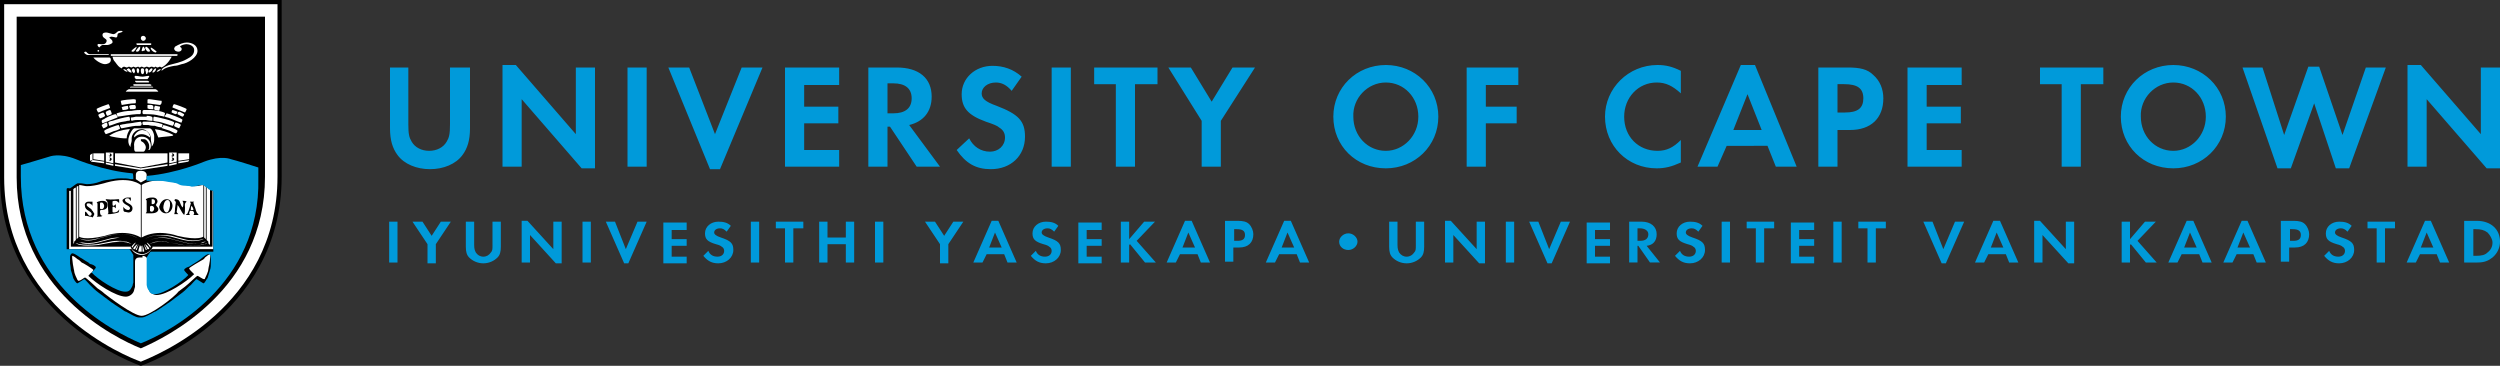 <?xml version="1.0" encoding="utf-8"?>
<!-- Generator: Adobe Illustrator 21.1.0, SVG Export Plug-In . SVG Version: 6.00 Build 0)  -->
<svg version="1.1" id="Layer_1" xmlns="http://www.w3.org/2000/svg" xmlns:xlink="http://www.w3.org/1999/xlink" wide="300" height="43.9"
	 viewBox="0 0 300 43.9" enable-background="new 0 0 300 43.9" xml:space="preserve">
<rect x="0" y="0" width="300" height="43.9" fill="#333333" stroke="none"/>
<g>
	<g>
		<path fill="#009ADA" d="M296.8,30.7v-3.2h0.3c0.6,0,1,0.1,1.4,0.4c0.3,0.3,0.6,0.8,0.6,1.2c0,0.5-0.2,0.9-0.6,1.2
			c-0.3,0.3-0.7,0.4-1.4,0.4H296.8z M295.8,31.5h1.5c0.8,0,1.3-0.2,1.8-0.6c0.6-0.5,0.9-1.2,0.9-1.9c0-1.5-1.1-2.5-2.8-2.5h-1.5
			V31.5z M292,29.7h-1.5l0.7-1.8L292,29.7z M292.4,30.5l0.4,1h1.1l-2.2-5H291l-2.2,5h1.1l0.5-1H292.4z M286.2,31.5v-4.1h1.2v-0.8
			h-3.3v0.8h1.1v4.1H286.2z M282.2,27.1c-0.4-0.4-0.9-0.5-1.5-0.5c-0.9,0-1.6,0.6-1.6,1.4c0,0.7,0.3,1,1.3,1.3
			c0.4,0.1,0.6,0.2,0.7,0.3c0.2,0.1,0.3,0.3,0.3,0.5c0,0.4-0.3,0.7-0.8,0.7c-0.5,0-0.9-0.2-1.1-0.7l-0.6,0.6c0.5,0.6,1,0.9,1.8,0.9
			c1,0,1.8-0.7,1.8-1.6c0-0.8-0.3-1.1-1.5-1.5c-0.6-0.2-0.8-0.4-0.8-0.6c0-0.3,0.3-0.5,0.7-0.5c0.3,0,0.5,0.1,0.8,0.4L282.2,27.1z
			 M274.8,28.9v-1.4h0.3c0.7,0,1,0.2,1,0.7c0,0.5-0.3,0.7-0.9,0.7H274.8z M274.8,29.7h0.6c1.1,0,1.7-0.6,1.7-1.6
			c0-0.4-0.2-0.9-0.5-1.2c-0.3-0.3-0.7-0.4-1.4-0.4h-1.5v4.9h1V29.7z M270,29.7h-1.5l0.7-1.8L270,29.7z M270.4,30.5l0.4,1h1.1
			l-2.2-5H269l-2.2,5h1.1l0.5-1H270.4z M263.6,29.7h-1.5l0.7-1.8L263.6,29.7z M263.9,30.5l0.4,1h1.1l-2.2-5h-0.8l-2.2,5h1.1l0.5-1
			H263.9z M255.6,28.7v-2.1h-1v4.9h1v-2.1l0.1-0.1l1.8,2.2h1.3l-2.3-2.6l2.2-2.3h-1.3L255.6,28.7z M244.1,31.5h1v-3.3l3.1,3.4h0.7
			v-5h-1v3.3l-3.1-3.4h-0.7V31.5z M240.4,29.7h-1.5l0.7-1.8L240.4,29.7z M240.7,30.5l0.4,1h1.1l-2.2-5h-0.8l-2.2,5h1.1l0.5-1H240.7z
			 M231.9,26.6h-1.1l2.2,5h0.5l2.2-5h-1.1l-1.4,3.3L231.9,26.6z M225.1,31.5v-4.1h1.2v-0.8h-3.3v0.8h1.1v4.1H225.1z M221,26.6h-1
			v4.9h1V26.6z M217.7,27.5v-0.8h-2.8v4.9h2.8v-0.8h-1.8v-1.3h1.8v-0.8h-1.8v-1.1H217.7z M211.7,31.5v-4.1h1.2v-0.8h-3.3v0.8h1.1
			v4.1H211.7z M207.6,26.6h-1v4.9h1V26.6z M204.3,27.1c-0.4-0.4-0.9-0.5-1.5-0.5c-0.9,0-1.6,0.6-1.6,1.4c0,0.7,0.3,1,1.3,1.3
			c0.4,0.1,0.6,0.2,0.7,0.3c0.2,0.1,0.3,0.3,0.3,0.5c0,0.4-0.3,0.7-0.8,0.7c-0.5,0-0.9-0.2-1.1-0.7l-0.6,0.6c0.5,0.6,1,0.9,1.8,0.9
			c1,0,1.8-0.7,1.8-1.6c0-0.8-0.3-1.1-1.5-1.5c-0.6-0.2-0.8-0.4-0.8-0.6c0-0.3,0.3-0.5,0.7-0.5c0.3,0,0.5,0.1,0.8,0.4L204.3,27.1z
			 M196.5,28.9v-1.5h0.3c0.6,0,1,0.3,1,0.7c0,0.5-0.3,0.8-1,0.8H196.5z M197.6,29.5c0.8-0.1,1.2-0.6,1.2-1.4c0-0.9-0.7-1.5-1.8-1.5
			h-1.5v4.9h1v-2h0.1l1.4,2h1.2L197.6,29.5z M193.2,27.5v-0.8h-2.8v4.9h2.8v-0.8h-1.8v-1.3h1.8v-0.8h-1.8v-1.1H193.2z M184.6,26.6
			h-1.1l2.2,5h0.5l2.2-5h-1.1l-1.4,3.3L184.6,26.6z M181.7,26.6h-1v4.9h1V26.6z M173.4,31.5h1v-3.3l3.1,3.4h0.7v-5h-1v3.3l-3.1-3.4
			h-0.7V31.5z M167.7,26.6h-1v3c0,0.6,0.1,1,0.4,1.3c0.4,0.4,1,0.7,1.7,0.7c0.7,0,1.3-0.3,1.7-0.7c0.3-0.3,0.4-0.7,0.4-1.3v-3h-1
			v2.8c0,0.5,0,0.7-0.2,0.9c-0.2,0.3-0.5,0.5-0.9,0.5c-0.4,0-0.7-0.2-0.9-0.5c-0.1-0.2-0.2-0.4-0.2-0.9V26.6z M161.8,28
			c-0.6,0-1.1,0.5-1.1,1c0,0.6,0.5,1,1.1,1c0.6,0,1.1-0.5,1.1-1C162.9,28.5,162.4,28,161.8,28z M155.3,29.7h-1.5l0.7-1.8L155.3,29.7
			z M155.6,30.5l0.4,1h1.1l-2.2-5h-0.8l-2.2,5h1.1l0.5-1H155.6z M148.1,28.9v-1.4h0.3c0.7,0,1,0.2,1,0.7c0,0.5-0.3,0.7-0.9,0.7
			H148.1z M148.1,29.7h0.6c1.1,0,1.7-0.6,1.7-1.6c0-0.4-0.2-0.9-0.5-1.2c-0.3-0.3-0.7-0.4-1.4-0.4h-1.5v4.9h1V29.7z M143.4,29.7
			h-1.5l0.7-1.8L143.4,29.7z M143.7,30.5l0.4,1h1.1l-2.2-5h-0.8l-2.2,5h1.1l0.5-1H143.7z M135.5,28.7v-2.1h-1v4.9h1v-2.1l0.1-0.1
			l1.8,2.2h1.3l-2.3-2.6l2.2-2.3h-1.3L135.5,28.7z M132.2,27.5v-0.8h-2.8v4.9h2.8v-0.8h-1.8v-1.3h1.8v-0.8h-1.8v-1.1H132.2z
			 M127,27.1c-0.4-0.4-0.9-0.5-1.5-0.5c-0.9,0-1.6,0.6-1.6,1.4c0,0.7,0.3,1,1.3,1.3c0.4,0.1,0.6,0.2,0.7,0.3
			c0.2,0.1,0.3,0.3,0.3,0.5c0,0.4-0.3,0.7-0.8,0.7c-0.5,0-0.9-0.2-1.1-0.7l-0.6,0.6c0.5,0.6,1,0.9,1.8,0.9c1,0,1.8-0.7,1.8-1.6
			c0-0.8-0.3-1.1-1.5-1.5c-0.6-0.2-0.8-0.4-0.8-0.6c0-0.3,0.3-0.5,0.7-0.5c0.3,0,0.5,0.1,0.8,0.4L127,27.1z M120.2,29.7h-1.5
			l0.7-1.8L120.2,29.7z M120.5,30.5l0.4,1h1.1l-2.2-5h-0.8l-2.2,5h1.1l0.5-1H120.5z M112.8,29.3v2.3h1v-2.3l1.8-2.7h-1.2l-1.1,1.7
			l-1.1-1.7h-1.2L112.8,29.3z M106,26.6h-1v4.9h1V26.6z M99.3,28.5v-1.9h-1v4.9h1v-2.2h2.2v2.2h1v-4.9h-1v1.9H99.3z M95.2,31.5v-4.1
			h1.2v-0.8h-3.3v0.8h1.1v4.1H95.2z M91.1,26.6h-1v4.9h1V26.6z M87.7,27.1c-0.4-0.4-0.9-0.5-1.5-0.5c-0.9,0-1.6,0.6-1.6,1.4
			c0,0.7,0.3,1,1.3,1.3c0.4,0.1,0.6,0.2,0.7,0.3c0.2,0.1,0.3,0.3,0.3,0.5c0,0.4-0.3,0.7-0.8,0.7c-0.5,0-0.9-0.2-1.1-0.7l-0.6,0.6
			c0.5,0.6,1,0.9,1.8,0.9c1,0,1.8-0.7,1.8-1.6c0-0.8-0.3-1.1-1.5-1.5c-0.6-0.2-0.8-0.4-0.8-0.6c0-0.3,0.3-0.5,0.7-0.5
			c0.3,0,0.5,0.1,0.8,0.4L87.7,27.1z M82.4,27.5v-0.8h-2.8v4.9h2.8v-0.8h-1.8v-1.3h1.8v-0.8h-1.8v-1.1H82.4z M73.8,26.6h-1.1l2.2,5
			h0.5l2.2-5h-1.1l-1.4,3.3L73.8,26.6z M70.9,26.6h-1v4.9h1V26.6z M62.6,31.5h1v-3.3l3.1,3.4h0.7v-5h-1v3.3l-3.1-3.4h-0.7V31.5z
			 M56.9,26.6h-1v3c0,0.6,0.1,1,0.4,1.3c0.4,0.4,1,0.7,1.7,0.7c0.7,0,1.3-0.3,1.7-0.7c0.3-0.3,0.4-0.7,0.4-1.3v-3h-1v2.8
			c0,0.5,0,0.7-0.2,0.9c-0.2,0.3-0.5,0.5-0.9,0.5c-0.4,0-0.7-0.2-0.9-0.5c-0.1-0.2-0.2-0.4-0.2-0.9V26.6z M51.3,29.3v2.3h1v-2.3
			l1.8-2.7h-1.2l-1.1,1.7l-1.1-1.7h-1.2L51.3,29.3z M47.7,26.6h-1v4.9h1V26.6z"/>
		<path fill="#009ADA" d="M288.9,20h2.3v-8.1l7.2,8.3h1.6V8.1h-2.3v8l-7.2-8.3h-1.6V20z M271.5,8.1h-2.4l4.2,12.1h1.6l2.8-7.8
			l2.6,7.8h1.6l4.4-12.1h-2.4l-2.8,8.1L278.3,8H277l-2.9,8.2L271.5,8.1z M260.8,9.9c2.2,0,3.9,1.8,3.9,4.1c0,2.3-1.8,4.1-3.9,4.1
			c-2.2,0-3.9-1.8-3.9-4.1C256.8,11.8,258.6,9.9,260.8,9.9z M260.8,7.8c-3.5,0-6.3,2.7-6.3,6.2c0,3.5,2.7,6.2,6.3,6.2
			c3.5,0,6.3-2.7,6.3-6.2C267.1,10.5,264.3,7.8,260.8,7.8z M249.7,20v-9.9h2.7v-2h-7.6v2h2.6V20H249.7z M235.4,10.1v-2h-6.5V20h6.5
			v-2h-4.2v-3.2h4.1v-2h-4.1v-2.6H235.4z M220.5,13.6v-3.5h0.8c1.6,0,2.3,0.5,2.3,1.7c0,1.2-0.7,1.7-2.2,1.7H220.5z M220.5,15.6h1.5
			c2.5,0,4-1.4,4-3.8c0-1.1-0.4-2.1-1.2-2.8c-0.7-0.7-1.6-0.9-3.1-0.9h-3.5V20h2.3V15.6z M211.4,15.6H208l1.7-4.3L211.4,15.6z
			 M212.1,17.5l1,2.5h2.5l-5-12.2h-1.7L203.7,20h2.4l1.1-2.5H212.1z M201.7,8.5c-1-0.5-1.8-0.7-2.8-0.7c-3.5,0-6.3,2.8-6.3,6.2
			c0,3.5,2.7,6.2,6.2,6.2c1,0,1.8-0.2,2.9-0.7v-2.7c-0.9,0.9-1.7,1.3-2.8,1.3c-2.3,0-4-1.7-4-4.1c0-2.3,1.7-4.1,3.9-4.1
			c1.1,0,1.9,0.4,2.9,1.3V8.5z M182.2,10.1v-2h-6.2V20h2.3v-5.2h3.7v-2h-3.7v-2.6H182.2z M166.3,9.9c2.2,0,3.9,1.8,3.9,4.1
			c0,2.3-1.8,4.1-3.9,4.1c-2.2,0-3.9-1.8-3.9-4.1C162.3,11.8,164.1,9.9,166.3,9.9z M166.3,7.8c-3.5,0-6.3,2.7-6.3,6.2
			c0,3.5,2.7,6.2,6.3,6.2c3.5,0,6.3-2.7,6.3-6.2C172.6,10.5,169.8,7.8,166.3,7.8z M144.2,14.5V20h2.3v-5.5l4.1-6.4h-2.7l-2.5,4.1
			l-2.5-4.1h-2.7L144.2,14.5z M136.2,20v-9.9h2.7v-2h-7.6v2h2.6V20H136.2z M128.5,8.1h-2.3V20h2.3V8.1z M122.6,9.2
			c-1-0.9-2.2-1.3-3.5-1.3c-2.1,0-3.7,1.5-3.7,3.4c0,1.6,0.7,2.5,2.9,3.3c0.9,0.3,1.4,0.5,1.6,0.7c0.5,0.3,0.7,0.7,0.7,1.2
			c0,1-0.8,1.7-1.8,1.7c-1.1,0-2-0.6-2.5-1.6l-1.5,1.4c1.1,1.6,2.3,2.3,4.1,2.3c2.4,0,4.1-1.6,4.1-3.9c0-1.9-0.8-2.7-3.4-3.7
			c-1.4-0.5-1.8-0.9-1.8-1.5c0-0.7,0.7-1.3,1.7-1.3c0.7,0,1.3,0.3,1.9,1L122.6,9.2z M106.5,13.6V10h0.7c1.4,0,2.2,0.6,2.2,1.8
			c0,1.2-0.8,1.8-2.2,1.8H106.5z M109.1,15c1.7-0.4,2.7-1.6,2.7-3.4c0-2.2-1.5-3.5-4.2-3.5h-3.4V20h2.3v-4.8h0.3L110,20h2.8
			L109.1,15z M100.7,10.1v-2h-6.5V20h6.5v-2h-4.2v-3.2h4.1v-2h-4.1v-2.6H100.7z M82.7,8.1h-2.5l5,12.2h1.2l5.1-12.2H89l-3.2,8
			L82.7,8.1z M77.6,8.1h-2.3V20h2.3V8.1z M60.3,20h2.3v-8.1l7.2,8.3h1.6V8.1h-2.3v8l-7.2-8.3h-1.6V20z M49.1,8.1h-2.3v7.3
			c0,1.4,0.3,2.4,0.9,3.2c0.8,1.1,2.3,1.7,3.9,1.7s3.1-0.6,3.9-1.7c0.6-0.8,0.9-1.8,0.9-3.2V8.1H54v6.8c0,1.2-0.1,1.6-0.4,2.1
			c-0.4,0.7-1.2,1.1-2.1,1.1c-0.9,0-1.7-0.4-2.1-1.1c-0.3-0.5-0.4-0.9-0.4-2.1V8.1z"/>
		<g>
			<path d="M0,0h33.8c0,0,0,12.9,0,21.2c0,17-16.9,22.7-16.9,22.7S0,38.2,0,21.2C0,12.9,0,0,0,0z"/>
			<path fill="#FFFFFF" d="M33.3,0.5v20.7c0,15.7-14.7,21.5-16.4,22.2c-1.7-0.6-16.4-6.5-16.4-22.1V0.5H33.3z"/>
			<path d="M31.8,21.2c0,13.6-11.9,19.3-14.9,20.6c-3-1.2-14.9-7-14.9-20.5V2h29.8V21.2z"/>
			<path d="M16.9,41.2c-3.3-1.4-14.4-7-14.4-20V2.5h28.8v18.7C31.3,34.2,20.2,39.9,16.9,41.2z"/>
			<path fill="#FFFFFF" d="M17,16.4c0.7,0,1.1,0.5,1.1,1.1c0,0.1,0,0.4-0.2,0.5h-0.1c0,0,0,0,0,0c0,0,0.1-0.2,0.1-0.2
				c0-0.1,0-0.2,0-0.3c0-0.3-0.3-0.8-0.6-0.8H17c-0.1,0-0.1,0-0.1,0.1c0,0.2,0.2,0.2,0.3,0.3c0.2,0.2,0.3,0.4,0.3,0.6
				c0,0.1-0.1,0.5-0.3,0.5h-0.9c-0.2,0-0.2-0.3-0.2-0.4c0,0,0-0.1,0-0.2C16,16.9,16.4,16.4,17,16.4z"/>
			<path fill="#FFFFFF" d="M17.1,15.6c0.1,0,0.5,0.1,0.6,0.2c0,0.1,0.1,0.1,0.1,0.1c0,0,0.2,0.4,0.2,0.4v0.2c-0.4-0.3-0.7-0.4-1-0.4
				c-0.3,0-0.6,0.1-0.9,0.4c0,0,0,0,0-0.1c0,0,0-0.1,0-0.1C16.3,15.9,16.7,15.6,17.1,15.6z"/>
			<path fill="#FFFFFF" d="M18.6,15.5c0.7,0.1,1.5,0.3,2.2,0.7c0,0-0.1,0.1-0.1,0.1c-0.6,0.1-1.1,0.1-1.7,0.2
				C18.9,16.2,18.6,15.6,18.6,15.5C18.6,15.5,18.6,15.5,18.6,15.5z"/>
			<path fill="#FFFFFF" d="M15.4,15.5l0.2,0c-0.2,0.3-0.4,0.7-0.4,1.1h-0.3c-0.4,0-1.6-0.2-1.8-0.3C13.8,15.8,14.6,15.6,15.4,15.5z"
				/>
			<path fill="#FFFFFF" d="M17.7,15.4c0.1,0,0.2,0,0.3,0c0.3,0.1,0.5,0.7,0.5,0.9c0,0,0,0.1,0,0.2c0,0,0,0,0,0.3
				c0,0.2-0.1,0.6-0.3,0.8c0-0.6-0.1-0.5-0.1-1c0-0.2-0.1-0.5-0.3-0.7c-0.3-0.3-0.5-0.4-0.8-0.4c-0.7,0-1.2,0.6-1.2,1.1
				c0,0,0,0.1,0,0.1c0,0.1,0,0.2,0,0.2c0,0.2-0.2,0.5-0.1,0.7c-0.2,0-0.3-0.5-0.3-0.6c0,0,0-0.1,0-0.2c0-0.4,0.4-1.3,0.7-1.4
				L17.7,15.4z"/>
			<path fill="#FFFFFF" d="M14.2,15c0.1,0,0.2,0.4,0.2,0.4c0,0.1-0.1,0.1-0.3,0.2c-0.2,0.1-0.4,0.1-0.6,0.2
				c-0.2,0.1-0.5,0.2-0.8,0.3c-0.1-0.1-0.2-0.3-0.2-0.4C12.6,15.5,14.1,15,14.2,15z"/>
			<path fill="#FFFFFF" d="M19.6,15c0.1,0,1.7,0.5,1.7,0.7c0,0.1-0.1,0.3-0.2,0.3c-0.1,0-0.5-0.2-0.7-0.3c-0.3-0.1-0.6-0.2-0.9-0.3
				c-0.1,0-0.1-0.1-0.1-0.1C19.5,15.3,19.6,15,19.6,15z"/>
			<path fill="#FFFFFF" d="M12.8,14.7c0.1,0.1,0.1,0.3,0.1,0.4c0,0.1-0.4,0.3-0.5,0.3c0,0-0.2-0.3-0.2-0.4
				C12.3,14.9,12.7,14.7,12.8,14.7z"/>
			<path fill="#FFFFFF" d="M21.1,14.7c0.1,0,0.6,0.2,0.6,0.3c0,0-0.1,0.2-0.2,0.4c0,0-0.6-0.2-0.6-0.3C20.9,15,21,14.7,21.1,14.7z"
				/>
			<path fill="#FFFFFF" d="M17.2,14.6c0,0,0.1,0,0.5,0c0.6,0,1.2,0.1,1.8,0.3V15c0,0.1-0.1,0.3-0.1,0.3c-0.1,0-0.6-0.1-0.8-0.2
				c-0.2,0-0.5,0-0.8-0.1l-0.6,0c0,0,0,0-0.1-0.1v-0.3C17.1,14.7,17.2,14.6,17.2,14.6z"/>
			<path fill="#FFFFFF" d="M16.9,14.6c0,0.1,0.1,0.1,0.1,0.2c0,0.3-0.1,0.3-0.4,0.3h-0.3c-0.3,0-1.6,0.3-1.7,0.3
				c-0.1,0-0.2-0.3-0.2-0.3c0,0,0-0.1,0-0.1c0.1,0,0.3-0.1,0.5-0.1c0.4-0.1,0.9-0.1,1.3-0.2L16.9,14.6z"/>
			<path fill="#FFFFFF" d="M18.5,14c0.2,0,2.4,0.5,2.4,0.7c0,0.1-0.1,0.4-0.2,0.4c-0.4-0.1-0.9-0.3-1.3-0.4c-0.3-0.1-0.7-0.1-1-0.2
				c0-0.2,0-0.2,0-0.3C18.4,14.2,18.4,14,18.5,14z"/>
			<path fill="#FFFFFF" d="M15.5,14c0.1,0.1,0.1,0.3,0.1,0.4c0,0.1-0.2,0.1-0.3,0.1c-0.3,0.1-0.7,0.1-1,0.2
				c-0.4,0.1-0.8,0.3-1.2,0.4C13.1,15,13,14.8,13,14.7c0-0.1,0.4-0.2,0.5-0.2C14.1,14.3,14.8,14.1,15.5,14z"/>
			<path fill="#FFFFFF" d="M17.6,13.9c0,0,0.4,0,0.6,0.1c0,0,0.1,0.1,0.1,0.1c0,0,0,0.1,0,0.2c0,0,0,0.1,0,0.2
				c-0.5,0-0.7-0.1-0.8-0.1h-1c-0.1,0-0.4,0-0.7,0.1c-0.1-0.1-0.1-0.2-0.1-0.3c0,0,0-0.1,0-0.1c0.2,0,0.6-0.1,0.6-0.1H17.6z"/>
			<path fill="#FFFFFF" d="M13.9,13.7C13.9,13.7,13.9,13.7,13.9,13.7c0.1,0.1,0.2,0.3,0.2,0.3v0.1l-1.8,0.7
				c-0.1-0.1-0.1-0.3-0.1-0.3c0-0.1,0.2-0.2,0.3-0.2C12.5,14.2,13.6,13.7,13.9,13.7z"/>
			<path fill="#FFFFFF" d="M20,13.6c0.1,0,1.9,0.6,1.9,0.8c0,0-0.1,0.2-0.1,0.3c0,0,0,0-0.1,0c-0.1,0-0.8-0.3-1.3-0.5
				c-0.2-0.1-0.4-0.1-0.6-0.2c0,0-0.1-0.1-0.1-0.1C19.8,13.9,19.9,13.8,20,13.6C19.9,13.7,19.9,13.6,20,13.6z"/>
			<path fill="#FFFFFF" d="M12.4,13.5C12.4,13.5,12.4,13.5,12.4,13.5c0.1,0.1,0.2,0.3,0.2,0.4c0,0.1-0.5,0.3-0.6,0.3
				c0,0-0.2-0.3-0.2-0.4C11.8,13.7,12.3,13.5,12.4,13.5z"/>
			<path fill="#FFFFFF" d="M21.5,13.4c0.1,0,0.6,0.3,0.6,0.3c0,0.1-0.1,0.3-0.2,0.3c-0.1,0-0.4-0.2-0.6-0.3c0,0,0,0,0-0.1
				c0,0,0.1-0.2,0.1-0.2C21.4,13.5,21.5,13.4,21.5,13.4z"/>
			<path fill="#FFFFFF" d="M17.4,13.2c0.1,0,0.3,0,0.7,0c0.3,0,1.7,0.2,1.7,0.4c0,0.1-0.1,0.3-0.1,0.4c-0.3-0.1-0.6-0.1-0.9-0.2
				c-0.4-0.1-1.3-0.1-1.3-0.1h-0.3c0,0-0.1-0.1-0.1-0.1c0,0,0,0,0-0.2C17.1,13.2,17.2,13.2,17.4,13.2z"/>
			<path fill="#FFFFFF" d="M16.8,13.2c0.1,0,0.1,0,0.1,0c0,0,0,0.1,0,0.4c0,0,0,0-0.1,0.1h-0.4c-0.5,0-2.1,0.3-2.3,0.3
				c0-0.1-0.1-0.3-0.1-0.3v-0.1c0.6-0.2,1.2-0.3,1.8-0.3C16.3,13.2,16.7,13.2,16.8,13.2z"/>
			<path fill="#FFFFFF" d="M20.7,13.2L20.7,13.2c0.1,0,0.6,0.2,0.6,0.2c0,0.1-0.1,0.3-0.2,0.3c-0.1,0-0.3-0.1-0.5-0.2
				c0,0,0-0.1,0-0.1C20.6,13.4,20.6,13.3,20.7,13.2z"/>
			<path fill="#FFFFFF" d="M13.2,13.2c0.1,0,0.2,0.4,0.2,0.4c0,0,0,0.1,0,0.1c-0.2,0.1-0.5,0.2-0.5,0.2c-0.1,0-0.2-0.3-0.2-0.4
				C12.6,13.4,13.1,13.2,13.2,13.2z"/>
			<path fill="#FFFFFF" d="M18.6,12.7h0.1c0.1,0,0.4,0.1,0.5,0.1c0,0,0,0,0,0.1c0,0.1-0.1,0.4-0.1,0.4c-0.1,0-0.4-0.1-0.5-0.1
				c0,0-0.1-0.1-0.1-0.1C18.5,13,18.5,12.8,18.6,12.7z"/>
			<path fill="#FFFFFF" d="M15.3,12.7c0.1,0,0.1,0.3,0.1,0.3c0,0.2-0.6,0.2-0.7,0.2c0-0.1-0.1-0.3-0.1-0.3
				C14.6,12.8,15.2,12.7,15.3,12.7z"/>
			<path fill="#FFFFFF" d="M17.7,12.6c0.1,0,0.7-0.1,0.7,0.2c0,0,0,0.2,0,0.3c0,0-0.1,0-0.2,0c-0.2,0-0.3,0-0.5-0.1c0,0,0-0.1,0-0.1
				C17.7,12.8,17.7,12.7,17.7,12.6z"/>
			<path fill="#FFFFFF" d="M16,12.6h0.2c0.1,0.1,0.1,0.2,0.1,0.3c0,0,0,0.1,0,0.1c-0.1,0.1-0.3,0.1-0.4,0.1h-0.3
				c0-0.1-0.1-0.3-0.1-0.3C15.5,12.6,15.8,12.6,16,12.6z"/>
			<path fill="#FFFFFF" d="M20.9,12.5c0.1,0,1.5,0.5,1.5,0.6c0,0-0.1,0.3-0.2,0.4c-0.5-0.2-1-0.4-1.5-0.6c0,0,0,0,0,0
				C20.7,12.8,20.8,12.5,20.9,12.5z"/>
			<path fill="#FFFFFF" d="M13,12.5c0.1,0,0.2,0.4,0.2,0.4c0,0,0,0.1-0.1,0.1c-0.3,0.1-0.8,0.3-0.8,0.3c0,0-0.4,0.2-0.5,0.2
				c-0.1-0.1-0.2-0.3-0.2-0.4C11.5,13,13,12.5,13,12.5z"/>
			<path fill="#FFFFFF" d="M17.9,11.9c0.2,0,1.3,0.2,1.5,0.2c0,0,0,0,0,0.1c0,0.1,0,0.3-0.2,0.4l-1.5-0.2c0-0.2,0-0.3,0-0.4
				C17.7,11.9,17.8,11.9,17.9,11.9z"/>
			<path fill="#FFFFFF" d="M16,11.9c0,0,0.3,0,0.3,0.1c0,0,0,0.2,0,0.3c0,0,0,0.1-0.1,0.1c-0.5,0-1,0.1-1.6,0.2
				c0-0.1-0.1-0.3-0.1-0.4c0,0,0-0.1,0-0.1C14.7,12,15.8,11.9,16,11.9z"/>
			<path fill="#FFFFFF" d="M15.5,10.7l3.1,0c0.1,0,0.3,0.1,0.4,0.3V11h-3.9C15.1,10.9,15.4,10.7,15.5,10.7z"/>
			<path fill="#FFFFFF" d="M15.7,10.4l2.6,0c0,0,0.1,0.1,0.1,0.1c0,0-0.1,0-0.1,0l-2.7,0c0,0,0,0,0-0.1
				C15.6,10.4,15.7,10.5,15.7,10.4z"/>
			<path fill="#FFFFFF" d="M16.1,10.1l1.9,0c0,0,0.2,0.1,0.2,0.1c0,0-0.1,0.1-0.1,0.1l-1.9,0c-0.1,0-0.2,0-0.2-0.1
				C16,10.1,16,10.1,16.1,10.1z"/>
			<path fill="#FFFFFF" d="M16.5,9.7l1.2,0c0.1,0,0.2,0.1,0.2,0.1c0,0,0,0.1-0.1,0.1l-1.4,0c-0.1,0-0.2-0.1-0.2-0.2
				C16.2,9.7,16.4,9.7,16.5,9.7z"/>
			<path fill="#FFFFFF" d="M16.2,9.1c0.4,0,0.6,0.1,0.9,0.1c0.2,0,0.5-0.1,0.8-0.1v0.1c0,0-0.1,0.2-0.2,0.3c-0.1,0-0.2,0-0.3,0
				l-1.1,0c0,0,0-0.1-0.1-0.1C16.2,9.4,16.1,9.2,16.2,9.1L16.2,9.1z"/>
			<path fill="#FFFFFF" d="M14.9,8.3c0.1,0,0.4,0.2,0.4,0.3h-0.1c-0.1,0-0.4-0.2-0.4-0.3C14.8,8.3,14.9,8.3,14.9,8.3z"/>
			<path fill="#FFFFFF" d="M15.4,8.2c0.2,0,0.4,0.4,0.4,0.5c0,0,0,0-0.1,0c-0.2,0-0.5-0.3-0.5-0.4C15.3,8.3,15.4,8.2,15.4,8.2z"/>
			<path fill="#FFFFFF" d="M16,8.2c0.2,0,0.2,0.4,0.2,0.4c0,0.1-0.1,0.1-0.1,0.2c-0.1,0-0.3-0.3-0.3-0.4C15.9,8.3,15.9,8.2,16,8.2z"
				/>
			<path fill="#FFFFFF" d="M18.7,8.2C18.8,8.2,18.8,8.3,18.7,8.2c0.1,0.2-0.2,0.5-0.3,0.5h-0.1c0,0,0,0,0-0.1
				C18.3,8.6,18.5,8.2,18.7,8.2z"/>
			<path fill="#FFFFFF" d="M18.2,8.2c0.1,0,0.1,0.1,0.1,0.1c0,0.1-0.2,0.4-0.4,0.4c-0.1,0-0.1-0.1-0.1-0.1C17.8,8.6,18,8.2,18.2,8.2
				z"/>
			<path fill="#FFFFFF" d="M17.6,8.2c0.1,0,0.2,0.2,0.2,0.2c0,0.1-0.1,0.5-0.2,0.5c-0.1,0-0.1-0.3-0.1-0.3
				C17.4,8.5,17.4,8.2,17.6,8.2z"/>
			<path fill="#FFFFFF" d="M17.1,8.2c0.2,0,0.2,0.2,0.2,0.3c0,0.1,0,0.4-0.2,0.4c-0.2,0-0.2-0.4-0.2-0.4C16.9,8.3,16.9,8.2,17.1,8.2
				z"/>
			<path fill="#FFFFFF" d="M16.5,8.2c0.2,0,0.2,0.2,0.2,0.3c0,0.1-0.1,0.3-0.1,0.3c-0.2,0-0.2-0.4-0.2-0.4
				C16.4,8.3,16.4,8.2,16.5,8.2z"/>
			<path fill="#FFFFFF" d="M13.1,6.9c0.2,0,0.2,0.2,0.2,0.3c0,0.4-0.5,0.5-0.7,0.5c-0.4,0-1.1-0.4-1.4-0.8H13.1z"/>
			<path fill="#FFFFFF" d="M20.6,6.8c0,0-0.4,0.9-1.2,1.3c0,0-0.2-0.1-0.2-0.1c-0.1,0-0.2,0.1-0.3,0.1c-0.1,0-0.2-0.1-0.2-0.1
				c-0.1,0-0.2,0.1-0.2,0.1c0,0-0.2-0.1-0.3-0.1c-0.1,0-0.3,0.1-0.3,0.1c0,0-0.2-0.1-0.3-0.1c-0.1,0-0.2,0.1-0.3,0.1
				c-0.1,0-0.2-0.1-0.3-0.1c-0.1,0-0.2,0.1-0.2,0.1c-0.1,0-0.2-0.1-0.2-0.1c-0.1,0-0.3,0.1-0.3,0.1c-0.1,0-0.2-0.1-0.3-0.1
				c0,0-0.2,0.1-0.2,0.1c-0.1,0-0.3-0.1-0.3-0.1c-0.1,0-0.2,0.1-0.3,0.1c0,0-0.3-0.1-0.3-0.1c-0.2,0-0.3,0.2-0.3,0.2
				c-0.1,0-0.1-0.1-0.2-0.1c-0.3-0.2-0.5-0.6-0.7-0.8c-0.1-0.1-0.2-0.5-0.2-0.5H20.6z"/>
			<path fill="#FFFFFF" d="M21.3,6.5v0.2c0-0.1,0,0-0.1,0c-0.1,0-7.6,0-7.6,0c-0.1,0-0.2,0-0.3,0V6.5H21.3z"/>
			<path fill="#FFFFFF" d="M10.3,6.2c0.1,0,0.2,0.3,0.5,0.3H13c0,0,0.1,0.1,0.1,0.1h-2.6c-0.1,0-0.4-0.2-0.4-0.3
				C10.1,6.2,10.3,6.2,10.3,6.2z"/>
			<path fill="#FFFFFF" d="M18.1,5.7L18.1,5.7c0.1,0,0.5,0.3,0.7,0.5c0,0-0.1,0.1-0.1,0.1C18.4,6.3,18,5.9,18.1,5.7
				C18,5.7,18.1,5.7,18.1,5.7z"/>
			<path fill="#FFFFFF" d="M17.2,5.6c0.1,0,0.2,0.3,0.2,0.3c0,0.2-0.1,0.2-0.2,0.2C17,6.2,17,6.1,17,6.1C17,6,17.1,5.6,17.2,5.6z"/>
			<path fill="#FFFFFF" d="M17.5,5.6L17.5,5.6c0.2,0,0.5,0.4,0.5,0.5c0,0.1-0.1,0.1-0.2,0.1c-0.2,0-0.4-0.4-0.4-0.5
				C17.5,5.7,17.5,5.7,17.5,5.6z"/>
			<path fill="#FFFFFF" d="M16.4,5.6C16.4,5.6,16.4,5.7,16.4,5.6c0,0.2-0.3,0.6-0.4,0.6h-0.2c0,0,0,0,0-0.1
				C15.7,6.1,16.2,5.7,16.4,5.6z"/>
			<path fill="#FFFFFF" d="M16.8,5.6C16.9,5.6,16.9,5.7,16.8,5.6c0.1,0.2-0.1,0.6-0.3,0.6c-0.1,0-0.2,0-0.2-0.1
				C16.4,6,16.6,5.6,16.8,5.6z"/>
			<path fill="#FFFFFF" d="M16.5,5.2l1.6,0c0,0,0.1,0.1,0.1,0.1c0,0-0.1,0-0.1,0.1l-1.6,0c0,0,0,0-0.1,0V5.3
				C16.3,5.2,16.4,5.2,16.5,5.2z"/>
			<path fill="#FFFFFF" d="M22.4,5.1c0.6,0,1.3,0.3,1.3,1c0,0.8-1.2,1.5-1.9,1.6c-0.3,0.1-0.6,0.2-0.9,0.2c-0.5,0.1-1.1,0.2-1.5,0.6
				c0,0,0,0,0-0.1c0-0.3,0.9-0.6,0.9-0.6c0.7-0.2,1.4-0.3,2.1-0.7c0.6-0.3,0.9-0.6,0.9-1.1c0-0.5-0.6-0.7-0.9-0.7
				c-0.2,0-0.7,0.1-0.8,0.3c0,0,0.1,0.1,0.1,0.1c0.1,0,0.1,0.2,0.1,0.2c0,0.2-0.2,0.3-0.4,0.3c-0.2,0-0.5-0.1-0.5-0.4
				c0,0,0.1-0.2,0.1-0.2C21.5,5.3,22,5.1,22.4,5.1z"/>
			<path fill="#FFFFFF" d="M17.2,4.3c0.1,0,0.3,0.1,0.3,0.3c0,0.2-0.2,0.3-0.3,0.3c-0.2,0-0.3-0.2-0.3-0.3C16.9,4.4,17,4.3,17.2,4.3
				z"/>
			<path fill="#FFFFFF" d="M14.8,3.7c-0.1,0.2-0.4,0.2-0.6,0.3c-0.2,0.1,0,0.5-0.3,0.5c0,0-0.4-0.1-0.5-0.1c-0.1,0-0.1,0-0.3,0.1
				c0.2,0.2,0.4,0.3,0.4,0.5c0,0,0,0.1,0,0.1c0,0.1-0.4,0.3-0.6,0.3l-0.6,0c-0.1,0-0.3,0.2-0.4,0.3c-0.1-0.1-0.2-0.2-0.2-0.3
				c0-0.2,0.3-0.1,0.4-0.1h0.3c0.2,0,0.4-0.2,0.4-0.4c0-0.3-0.5-0.3-0.5-0.7c0-0.3,0.3-0.3,0.5-0.3c0.1,0,0.7,0.2,0.8,0.2
				c0.2,0,0.4-0.2,0.5-0.3c0.1-0.1,0.3-0.1,0.5-0.1C14.7,3.8,14.7,3.8,14.8,3.7z"/>
			<path fill="#FFFFFF" d="M17.1,30.7c0.3,0,0.6,0.2,0.6,0.5c0,2.7,0.1,2.7,0,2.7c0,0.1,0,0.2,0,0.3c0,0,0.1,0.2,0.1,0.4
				c0.1,0.5,0.6,0.8,1,0.8c1.2,0,3.6-1.6,4.5-2.5c-0.1-0.1-0.3-0.3-0.4-0.4c0,0-0.2-0.2-0.2-0.3c0-0.1,1.4-0.9,1.4-0.9
				c0.2-0.1,0.4-0.2,0.5-0.4c0.1-0.1,0.5-0.4,0.6-0.4c0.1,0,0,0.6,0,0.6c0,0.2-0.1,0.6-0.1,0.7c0,0-0.1,0.4-0.1,0.5
				c0,0.3-0.3,0.9-0.4,1.1c0,0.1-0.1,0.1-0.1,0.1c-0.2,0-0.7-0.4-0.8-0.4c-0.1,0-1.1,1-1.5,1.3c-0.3,0.2-0.5,0.4-0.8,0.6
				C21,35.6,18,37.9,17,37.9c-1,0-4-2.3-4.5-2.7c-0.2-0.2-0.5-0.4-0.8-0.6c-0.4-0.4-1.4-1.3-1.5-1.3c-0.1,0-0.5,0.4-0.8,0.4
				c0,0-0.1-0.1-0.1-0.1c-0.1-0.2-0.4-0.8-0.4-1.1c0,0-0.1-0.4-0.1-0.5c0,0-0.1-0.5-0.1-0.7c0,0-0.1-0.6,0-0.6
				c0.1,0,0.5,0.3,0.6,0.4c0.2,0.1,0.3,0.2,0.5,0.4c0.1,0,1.4,0.8,1.4,0.9c0,0.1-0.2,0.3-0.2,0.3c-0.1,0-0.3,0.3-0.4,0.4
				c0.9,0.9,3.3,2.5,4.5,2.5c0.4,0,0.9-0.3,1-0.8c0-0.1,0.1-0.3,0.1-0.4c0,0,0-0.2,0-0.3c0,0,0,0,0-2.7c0-0.4,0.3-0.5,0.5-0.5H17.1z
				"/>
			<path fill="#FFFFFF" d="M9.5,22.3l0,6.1c0,0,0.6,0.5,3.1-0.1c0,0,2.4-0.9,4.3,0.2v-6.3c0,0-1.2-1.1-4.1-0.3c0,0-1.9,0.6-2.7,0.4
				C9.3,22.1,9.5,22.3,9.5,22.3z"/>
			<path fill="#FFFFFF" d="M16.8,30.2c-0.1,0-0.1,0-0.2,0c0,0,0,0,0-0.1c0-0.1,0.2-0.7,0.2-0.7C16.8,29.5,16.8,29.9,16.8,30.2z"/>
			<path fill="#FFFFFF" d="M16.9,29.4c0,0.1,0.1,0.1,0.1,0.2c0,0.2,0,0.4,0,0.4v0.2l-0.2,0c0-0.1,0-0.1,0-0.1c0,0,0,0,0,0v-0.5
				c0,0,0,0,0,0C16.9,29.5,16.9,29.4,16.9,29.4z"/>
			<path fill="#FFFFFF" d="M16.6,29.3v0.1c0,0-0.1,0.4-0.2,0.6h-0.1c0,0,0-0.1,0-0.1C16.3,29.9,16.6,29.4,16.6,29.3z"/>
			<path fill="#FFFFFF" d="M16.5,29.3c-0.1,0.2-0.2,0.4-0.3,0.6c0,0,0,0-0.1,0c-0.1,0-0.1,0-0.1-0.1C16,29.7,16.4,29.3,16.5,29.3z"
				/>
			<path fill="#FFFFFF" d="M16.3,29.1L16.3,29.1c-0.1,0.2-0.3,0.4-0.4,0.6c-0.1,0-0.1-0.1-0.1-0.1C15.8,29.5,16.2,29.1,16.3,29.1z"
				/>
			<path fill="#FFFFFF" d="M24.4,22.3l0,6.1c0,0-0.6,0.5-3.1-0.1c0,0-2.4-0.9-4.3,0.2v-6.3c0,0,1.2-1,4.1-0.3c0,0,1.9,0.6,2.7,0.4
				C24.6,22.1,24.4,22.3,24.4,22.3z"/>
			<path fill="#FFFFFF" d="M17.1,30.2c0.1,0,0.1,0,0.2,0c0,0,0,0,0-0.1c0-0.1-0.2-0.7-0.2-0.7C17.1,29.5,17.1,29.9,17.1,30.2z"/>
			<path fill="#FFFFFF" d="M17.3,29.3v0.1c0,0,0.1,0.4,0.2,0.6h0.1c0,0,0-0.1,0-0.1C17.6,29.9,17.3,29.4,17.3,29.3z"/>
			<path fill="#FFFFFF" d="M17.4,29.3c0.1,0.2,0.2,0.4,0.3,0.6c0,0,0,0,0.1,0c0.1,0,0.1,0,0.1-0.1C17.9,29.7,17.5,29.3,17.4,29.3z"
				/>
			<path fill="#FFFFFF" d="M24.7,22.4v6.3l-0.1-0.1l-0.1-0.1v-6.3L24.7,22.4z M25,22.5v6.5l-0.2-0.2v-6.4L25,22.5z M25.2,22.7v6.7
				l-0.1-0.1L25,29.2v-6.5L25.2,22.7z"/>
			<path fill="#FFFFFF" d="M17.6,29.1L17.6,29.1c0.1,0.2,0.3,0.4,0.4,0.6c0.1,0,0.1-0.1,0.1-0.1C18.1,29.5,17.7,29.1,17.6,29.1z"/>
			<path fill="#FFFFFF" d="M25.4,22.9h0.2v7l-7.4,0l0,0c-0.3,0.4-0.7,0.7-1.2,0.7h0c0,0,0,0,0,0c-0.5,0-1-0.3-1.2-0.7l0,0H8.3v-7
				h0.2v6.7h7.2l0,0.1c0.2,0.4,0.7,0.7,1.3,0.8c0.5,0,1-0.3,1.3-0.8l0-0.1h7.2V22.9z"/>
			<g>
				<ellipse fill="#FFFFFF" cx="11.8" cy="6.1" rx="0.1" ry="0.1"/>
			</g>
			<path fill="#FFFFFF" d="M19.2,8.3c-0.1,0-0.4,0.2-0.4,0.3h0.1c0.1,0,0.4-0.2,0.4-0.3C19.3,8.3,19.2,8.3,19.2,8.3z"/>
			<path fill="#FFFFFF" d="M16.9,21.9l-0.6-0.4c0-0.1,0-0.4,0-0.5c0-0.4,0.3-0.5,0.5-0.5h0.2c0.3,0,0.6,0.2,0.6,0.5
				c0,0.1,0,0.4,0,0.5L16.9,21.9z"/>
			<polygon fill="#FFFFFF" points="12.7,18.3 13.6,18.3 13.6,19.6 12.7,19.4 			"/>
			<polygon fill="#FFFFFF" points="11.2,18.4 12.5,18.4 12.5,19.3 11.2,19.1 			"/>
			<polygon fill="#FFFFFF" points="11.1,18.4 10.8,18.6 10.8,19.3 11.1,19.2 			"/>
			<path d="M13.1,18.4C13.1,18.4,13.1,18.4,13.1,18.4c0.2,0,0.3,0.1,0.3,0.2c0,0.1-0.1,0.2-0.2,0.2c0,0-0.1-0.1-0.2-0.1
				c0.1,0,0.2,0,0.2-0.1C13.2,18.5,13.2,18.4,13.1,18.4z"/>
			<path d="M13.1,18.9C13.1,18.9,13.1,18.9,13.1,18.9c0.2,0,0.3,0.1,0.3,0.2c0,0.1-0.1,0.2-0.2,0.2c0,0-0.1-0.1-0.2-0.1
				c0.1,0,0.2,0,0.2-0.1C13.2,19,13.2,19,13.1,18.9z"/>
			<polygon fill="#FFFFFF" points="11.1,19.2 12.5,19.4 12.5,19.6 10.9,19.4 			"/>
			<polygon fill="#FFFFFF" points="12.7,19.5 13.6,19.7 13.6,19.9 12.7,19.7 			"/>
			<polygon fill="#FFFFFF" points="13.8,19.7 16.9,20.2 16.9,20.4 13.8,19.9 			"/>
			<polygon fill="#FFFFFF" points="21.2,18.3 20.3,18.3 20.3,19.6 21.2,19.4 			"/>
			<polygon fill="#FFFFFF" points="22.7,18.4 21.4,18.4 21.4,19.3 22.7,19.1 			"/>
			<path d="M20.6,18.4C20.6,18.4,20.6,18.4,20.6,18.4c0.2,0,0.3,0.1,0.3,0.2c0,0.1-0.1,0.2-0.2,0.2c-0.1,0-0.1-0.1-0.2-0.1
				c0.1,0,0.2,0,0.2-0.1C20.7,18.5,20.6,18.4,20.6,18.4z"/>
			<path d="M20.6,18.9C20.6,18.9,20.6,18.9,20.6,18.9c0.2,0,0.3,0.1,0.3,0.2c0,0.1-0.1,0.2-0.2,0.2c-0.1,0-0.1-0.1-0.2-0.1
				c0.1,0,0.2,0,0.2-0.1C20.7,19,20.6,19,20.6,18.9z"/>
			<polygon fill="#FFFFFF" points="22.7,19.2 21.4,19.4 21.4,19.6 22.6,19.4 			"/>
			<polygon fill="#FFFFFF" points="21.2,19.5 20.3,19.7 20.3,19.9 21.2,19.7 			"/>
			<polygon fill="#FFFFFF" points="16.9,20.1 13.8,19.5 13.8,18.4 16.9,18.4 20.1,18.4 20.1,19.5 			"/>
			<polygon fill="#FFFFFF" points="20.1,19.7 16.9,20.2 16.9,20.4 20.1,19.9 			"/>
			<g>
				<g>
					<path d="M18.3,23.7c0.4,0,0.6,0.2,0.6,0.5c0,0.1-0.1,0.2-0.2,0.4c0.1,0.2,0.3,0.3,0.3,0.5c0,0.4-0.5,0.5-0.8,0.5
						c-0.1,0-0.2,0-0.6,0c0,0,0,0-0.1,0c0-0.1,0.1-0.1,0.1-0.2v-1.3c0-0.1-0.1-0.1-0.1-0.2C17.7,23.8,17.8,23.7,18.3,23.7z"/>
					<path d="M20,23.9c0.5,0,0.7,0.5,0.7,0.8c0,0.4-0.3,0.9-0.8,0.9c-0.5,0-0.8-0.5-0.8-0.8C19.2,24.4,19.5,23.9,20,23.9z"/>
					<path d="M21,23.9c0.7,0,0.5,0.5,0.9,1c0.1-0.1,0.1-0.4,0.1-0.5c0-0.1,0-0.1-0.1-0.3c0,0,0,0,0.1,0s0.3,0,0.4,0.1
						c-0.3,0.2-0.2,0.5-0.2,0.7c0,0.4,0,0.7-0.1,0.9c-0.4-0.4-0.5-0.9-0.8-1.2c0,0,0,0,0,0.1c0,0.2-0.1,0.7-0.1,0.7
						c0,0.1,0.1,0.2,0.2,0.3c-0.1,0-0.3,0-0.5,0c0,0,0,0,0,0C21,25.5,21,25.2,21,25c0,0,0.1-0.7,0.1-0.7c0-0.1-0.1-0.2-0.2-0.3
						C21,24,21,23.9,21,23.9z"/>
					<path d="M22.8,24.2c0.2,0,0.5,0,0.5,0c0,0,0,0,0,0c0,0-0.1,0.1-0.1,0.1c0,0,0.1,0.4,0.2,0.6c0.1,0.2,0.1,0.6,0.4,0.8v0.1
						c-0.2,0-0.4,0-0.6,0c0,0,0,0,0,0c0,0,0.1-0.1,0.1-0.2c0-0.1-0.1-0.3-0.2-0.3h-0.3c0,0-0.1,0.2-0.1,0.3c0,0,0,0.1,0.1,0.2
						c-0.2,0-0.3,0-0.5,0c0-0.1,0.2-0.1,0.2-0.2c0.2-0.4,0.4-1.2,0.4-1.2C22.9,24.3,22.8,24.3,22.8,24.2
						C22.8,24.2,22.8,24.2,22.8,24.2z"/>
					<path fill="#FFFFFF" d="M20.1,24c0.2,0,0.3,0.2,0.3,0.4c0,0.2,0,0.2,0,0.3c0,0-0.1,0.8-0.4,0.8c-0.3,0-0.4-0.5-0.4-0.6
						C19.6,24.7,19.7,24,20.1,24z"/>
					<path fill="#FFFFFF" d="M23,24.7c0,0,0.2,0.3,0.2,0.4c0,0,0,0,0,0.1h-0.3c0,0,0,0,0-0.1C22.9,25,22.9,24.8,23,24.7z"/>
					<path fill="#FFFFFF" d="M18.2,24.7c0.2,0,0.3,0.2,0.3,0.3c0,0.2-0.1,0.4-0.3,0.4c-0.1,0-0.1,0-0.2-0.1v-0.5
						C18.1,24.7,18.1,24.7,18.2,24.7z"/>
					<path fill="#FFFFFF" d="M18.3,23.9c0.2,0,0.3,0.1,0.3,0.3c0,0.2-0.1,0.3-0.3,0.3c-0.1,0-0.1,0-0.1-0.1c0-0.4,0-0.5,0-0.5
						C18.2,23.9,18.2,23.9,18.3,23.9z"/>
				</g>
				<g>
					<path d="M15.3,23.7h0.4c0,0,0,0.4,0,0.4c-0.1,0-0.1-0.2-0.3-0.3c0,0-0.1,0-0.1,0c-0.1,0-0.3,0-0.3,0.2c0,0.4,0.9,0.4,0.9,1
						c0,0.3-0.2,0.5-0.5,0.5c-0.1,0-0.4-0.1-0.5-0.1c-0.1-0.1-0.1-0.2-0.1-0.4c0,0,0-0.1,0-0.2c0.1,0.2,0.3,0.4,0.6,0.4
						c0.1,0,0.2-0.1,0.2-0.2c0-0.4-0.9-0.4-0.9-1C14.8,23.9,15,23.7,15.3,23.7z"/>
					<path d="M14.2,23.9c0.1,0,0.1,0,0.1,0.1v0.4c-0.1-0.1-0.1-0.2-0.2-0.2c-0.1-0.1-0.2-0.1-0.3-0.1c0,0-0.3,0-0.3,0.1
						c0,0.2,0,0.3,0,0.3c0,0,0,0.2,0.1,0.2c0.1,0,0.2-0.1,0.3-0.2c0,0,0,0.1,0,0.1c0,0,0,0,0,0.4c-0.1-0.1-0.2-0.2-0.3-0.2
						c-0.1,0-0.1,0.1-0.1,0.1c0,0.2,0,0.3,0,0.3c0,0.1,0,0.2,0,0.2c0,0.1,0.1,0.1,0.2,0.1c0.2,0,0.5-0.1,0.6-0.4c0,0,0,0,0,0.1
						c0,0,0,0.2-0.1,0.3c-0.3,0.1-0.9,0.2-1,0.2h-0.3c0,0,0.1-0.1,0.1-0.1c0-0.1,0-0.2,0-0.2l-0.1-1.1c0-0.1-0.1-0.2-0.2-0.3
						c0,0,0-0.1,0-0.1C13.4,24,14.1,23.9,14.2,23.9z"/>
					<path d="M12.3,24.1c0.4,0,0.6,0.2,0.6,0.5c0,0.4-0.2,0.6-0.8,0.6c-0.1,0-0.1,0.2-0.1,0.2c0,0,0,0.3,0.1,0.4
						c0,0,0.1,0.1,0.2,0.1C12.2,26,12,26,11.9,26c-0.3,0-0.3,0-0.3,0c0,0,0.1-0.1,0.1-0.1c0-0.1,0-0.2,0-0.3l0-1.1
						c0-0.1,0-0.1-0.1-0.2C11.7,24.2,12,24.1,12.3,24.1z"/>
					<path d="M10.6,24.2c0.1,0,0.1,0,0.5,0c0,0.1,0,0.2,0,0.3c0,0,0,0.1,0,0.2c-0.1-0.1-0.1-0.2-0.2-0.2c-0.1-0.1-0.2-0.1-0.3-0.1
						c-0.1,0-0.2,0-0.2,0.2c0,0.2,0.7,0.5,0.6,0.6c0,0,0.1,0.1,0.1,0.1c0,0,0.1,0.1,0.1,0.2c0,0,0.1,0,0.1,0.1c0,0,0,0,0,0
						c0,0,0,0,0,0.1c0,0,0,0,0,0.1c0,0,0,0,0,0c-0.1,0.1-0.1,0.2-0.2,0.3C11,26,10.8,26,10.8,26c-0.1,0-0.3-0.1-0.4-0.1
						c-0.1,0-0.1,0-0.2,0c0,0,0-0.1,0-0.4c0,0,0-0.1,0.1-0.1c0.2,0.2,0.3,0.5,0.5,0.5c0.1,0,0.2-0.1,0.2-0.2c0-0.4-0.8-0.4-0.8-1
						C10.1,24.5,10.3,24.2,10.6,24.2z"/>
					<path fill="#FFFFFF" d="M12.2,24.3c0.2,0,0.3,0.3,0.3,0.4c0,0.2-0.1,0.4-0.3,0.4c0,0-0.2,0-0.2-0.1c0-0.3,0-0.4,0-0.4
						C12,24.3,12,24.3,12.2,24.3z"/>
				</g>
			</g>
			<path fill="#009ADA" d="M16.9,41.2c-3.3-1.4-14.4-7-14.4-20v-1.4c0.8-0.2,2.7-0.8,3.4-1c0,0,1.2-0.5,3.2,0.3c0,0,3.3,1.4,6.8,1.7
				c0.1,0,0.1,0.6,0.1,0.7l-0.1,0c-0.1,0-0.1,0-0.2,0c-0.4-0.1-0.7-0.1-1.2-0.1c-0.7,0-0.8,0.1-1.7,0.2c-0.1,0-0.6,0.1-0.8,0.2
				c-0.5,0.2-1.1,0.3-1.6,0.3c-0.1,0-0.5-0.1-0.7-0.1c-0.2,0-0.4,0-0.4,0c-0.1,0-0.7,0.5-0.9,0.6c-0.1,0-0.4-0.1-0.4,0.1l0,7.2h7.5
				c0.1,0,0.5,0.7,0.5,0.7v3.3c0,0-0.1,0.3-0.1,0.4c0,0-0.2,0.4-0.3,0.5c-0.2,0.2-0.4,0.2-0.6,0.2c-1,0-3.3-1.5-4-2.3
				c0,0,0.5-0.5,0.5-0.6c0-0.2-0.5-0.4-0.6-0.4c-0.1,0-0.2-0.1-0.3-0.2c-0.2-0.1-0.5-0.3-0.8-0.5C9.7,31,9,30.4,8.7,30.4
				c-0.2,0-0.3,0.3-0.3,0.4l0,0.8c0,0,0.1,0.5,0.1,0.8c0.1,0.3,0.2,0.6,0.3,1c0,0,0.3,0.6,0.5,0.6c0,0,0.8-0.5,0.8-0.5
				c0.1,0,0.6,0.6,0.7,0.7c0.3,0.3,0.6,0.6,1,0.9c0.5,0.4,1.1,0.8,1.6,1.2c0.2,0.1,0.4,0.3,0.6,0.4c0.3,0.2,0.6,0.4,0.9,0.6
				c0.1,0.1,0.3,0.1,0.4,0.2c0.4,0.2,1,0.6,1.4,0.6h0.3c0.4,0,1-0.4,1.4-0.6c0.1-0.1,0.3-0.1,0.4-0.2c0.3-0.2,0.6-0.4,0.9-0.6
				c0.2-0.1,0.4-0.3,0.6-0.4c0.5-0.4,1.1-0.8,1.6-1.2c0.4-0.3,0.7-0.7,1-0.9c0.1-0.1,0.6-0.7,0.7-0.7c0,0,0.8,0.5,0.8,0.5
				c0.2,0,0.4-0.6,0.5-0.6c0.1-0.3,0.2-0.7,0.3-1c0.1-0.2,0.1-0.7,0.1-0.8v-0.8c0-0.1-0.1-0.3-0.3-0.3c-0.3,0-1,0.7-1.2,0.8
				c-0.3,0.2-0.5,0.3-0.8,0.5c-0.1,0.1-0.2,0.1-0.3,0.2c-0.1,0-0.6,0.2-0.6,0.4c0,0.1,0.5,0.6,0.5,0.6c-0.7,0.8-3,2.3-4,2.3
				c-0.2,0-0.4,0-0.6-0.2c-0.1-0.2-0.3-0.5-0.3-0.5c0,0-0.1-0.3-0.1-0.4v-3.3c0,0,0.4-0.7,0.5-0.7h7.5v-7.2c0-0.2-0.4-0.1-0.4-0.2
				c-0.2-0.1-0.7-0.6-0.9-0.6c-0.1,0-0.4,0-0.6,0.1c-0.2,0-0.4,0.1-0.7,0.1c-0.5-0.2-1.1,0-1.6-0.3c-0.1-0.1-0.6-0.2-0.7-0.2
				c-0.9-0.1-0.9-0.2-1.6-0.2c-0.4,0-0.8,0-1.2,0c-0.1,0-0.1,0-0.2,0l-0.1,0c0-0.1-0.1-0.6,0.1-0.6c3.5-0.3,6.8-1.7,6.8-1.7
				c2.1-0.8,3.2-0.3,3.2-0.3c0.8,0.2,2.7,0.8,3.3,1v1.3C31.3,34.2,20.2,39.9,16.9,41.2z"/>
			<path fill="#FFFFFF" d="M8.9,29.1l-0.1,0.2v-6.6l0.1-0.1V29.1z M9.4,22.3v6.2l-0.2,0.2v-6.3L9.4,22.3z M9.1,22.5v6.3L8.9,29v-6.4
				L9.1,22.5z"/>
			<path fill="#FFFFFF" d="M9.1,29.2c0,0,0.1,0,0.1,0c0.1,0,0.2,0.1,0.4,0.1c0.5,0.1,1.2,0.1,2.1,0l0.5-0.1l1-0.2
				c0,0,0.4-0.1,0.9-0.1c0.5,0,1.2,0,1.7,0.4l0,0c-0.5-0.3-1.1-0.4-1.6-0.3c-0.3,0-0.6,0.1-0.7,0.1c0.2,0,0.5-0.1,0.8-0.1
				c0.5,0,1.1,0.1,1.5,0.3l0,0c-0.4-0.3-1-0.3-1.5-0.3c-0.5,0-0.9,0.1-0.9,0.1l-1.1,0.2l-0.5,0.1c-1,0.1-1.7,0.1-2.1,0
				C9.5,29.4,9.3,29.3,9.1,29.2C9.2,29.3,9.1,29.3,9.1,29.2L9.1,29.2z M9.5,28.6C9.5,28.7,9.5,28.7,9.5,28.6c0.7,0.3,1.6,0.2,2.3,0
				l1.5-0.4c0,0,0.5-0.1,1.2-0.1c0.7,0,1.4,0.1,2,0.5l0,0c-0.5-0.4-1.3-0.5-1.9-0.5c-0.7,0-1.2,0.1-1.2,0.1l-1.5,0.4
				C11.1,28.9,10.2,29,9.5,28.6C9.5,28.7,9.5,28.7,9.5,28.6L9.5,28.6z M9.3,29c0.1,0,0.3,0.1,0.6,0.2c0.5,0.1,1.1,0.1,1.9-0.1
				l1.5-0.4c0,0,0.5-0.1,1.1-0.2c0.6,0,1.3,0.1,1.8,0.5l0,0c-0.5-0.4-1.2-0.5-1.8-0.5c-0.6,0-1.1,0.1-1.1,0.1l-1.5,0.4
				c-0.8,0.2-1.4,0.2-1.9,0.1C9.6,29.1,9.4,29,9.3,29L9.3,29z"/>
			<path fill="#FFFFFF" d="M24.6,29.3c-0.4,0.1-1.2,0.3-2.6,0.1l-0.5-0.1l-1.1-0.2c0,0-1.6-0.3-2.4,0.2l0,0c0.4-0.3,1-0.3,1.5-0.3
				c0.3,0,0.6,0,0.8,0.1c-0.4-0.1-1.5-0.3-2.4,0.2l0,0c0.5-0.3,1.1-0.4,1.6-0.3c0.5,0,0.9,0.1,0.9,0.1l1,0.2l0.5,0.1
				c1,0.1,1.7,0.1,2.1,0C24.4,29.3,24.5,29.3,24.6,29.3c0.1-0.1,0.2-0.1,0.2-0.1l0,0C24.8,29.2,24.8,29.3,24.6,29.3z M24.4,28.7
				c-0.2,0.1-1,0.4-2.4,0.1l-1.5-0.4c0,0-2-0.5-3.1,0.3l0,0c0.5-0.4,1.3-0.5,2-0.5c0.7,0,1.2,0.1,1.2,0.1l1.5,0.4
				c0.7,0.2,1.5,0.2,2.2,0C24.3,28.7,24.4,28.6,24.4,28.7L24.4,28.7z M24.7,29c-0.2,0.1-1.2,0.5-2.6,0.1l-1.5-0.4
				c0,0-1.8-0.5-2.8,0.3l0,0c0.5-0.4,1.2-0.5,1.8-0.5c0.6,0,1.1,0.2,1.1,0.2l1.5,0.4c0.8,0.2,1.4,0.2,1.9,0.1
				C24.3,29,24.6,29,24.7,29L24.7,29z"/>
		</g>
	</g>
</g>
</svg>
